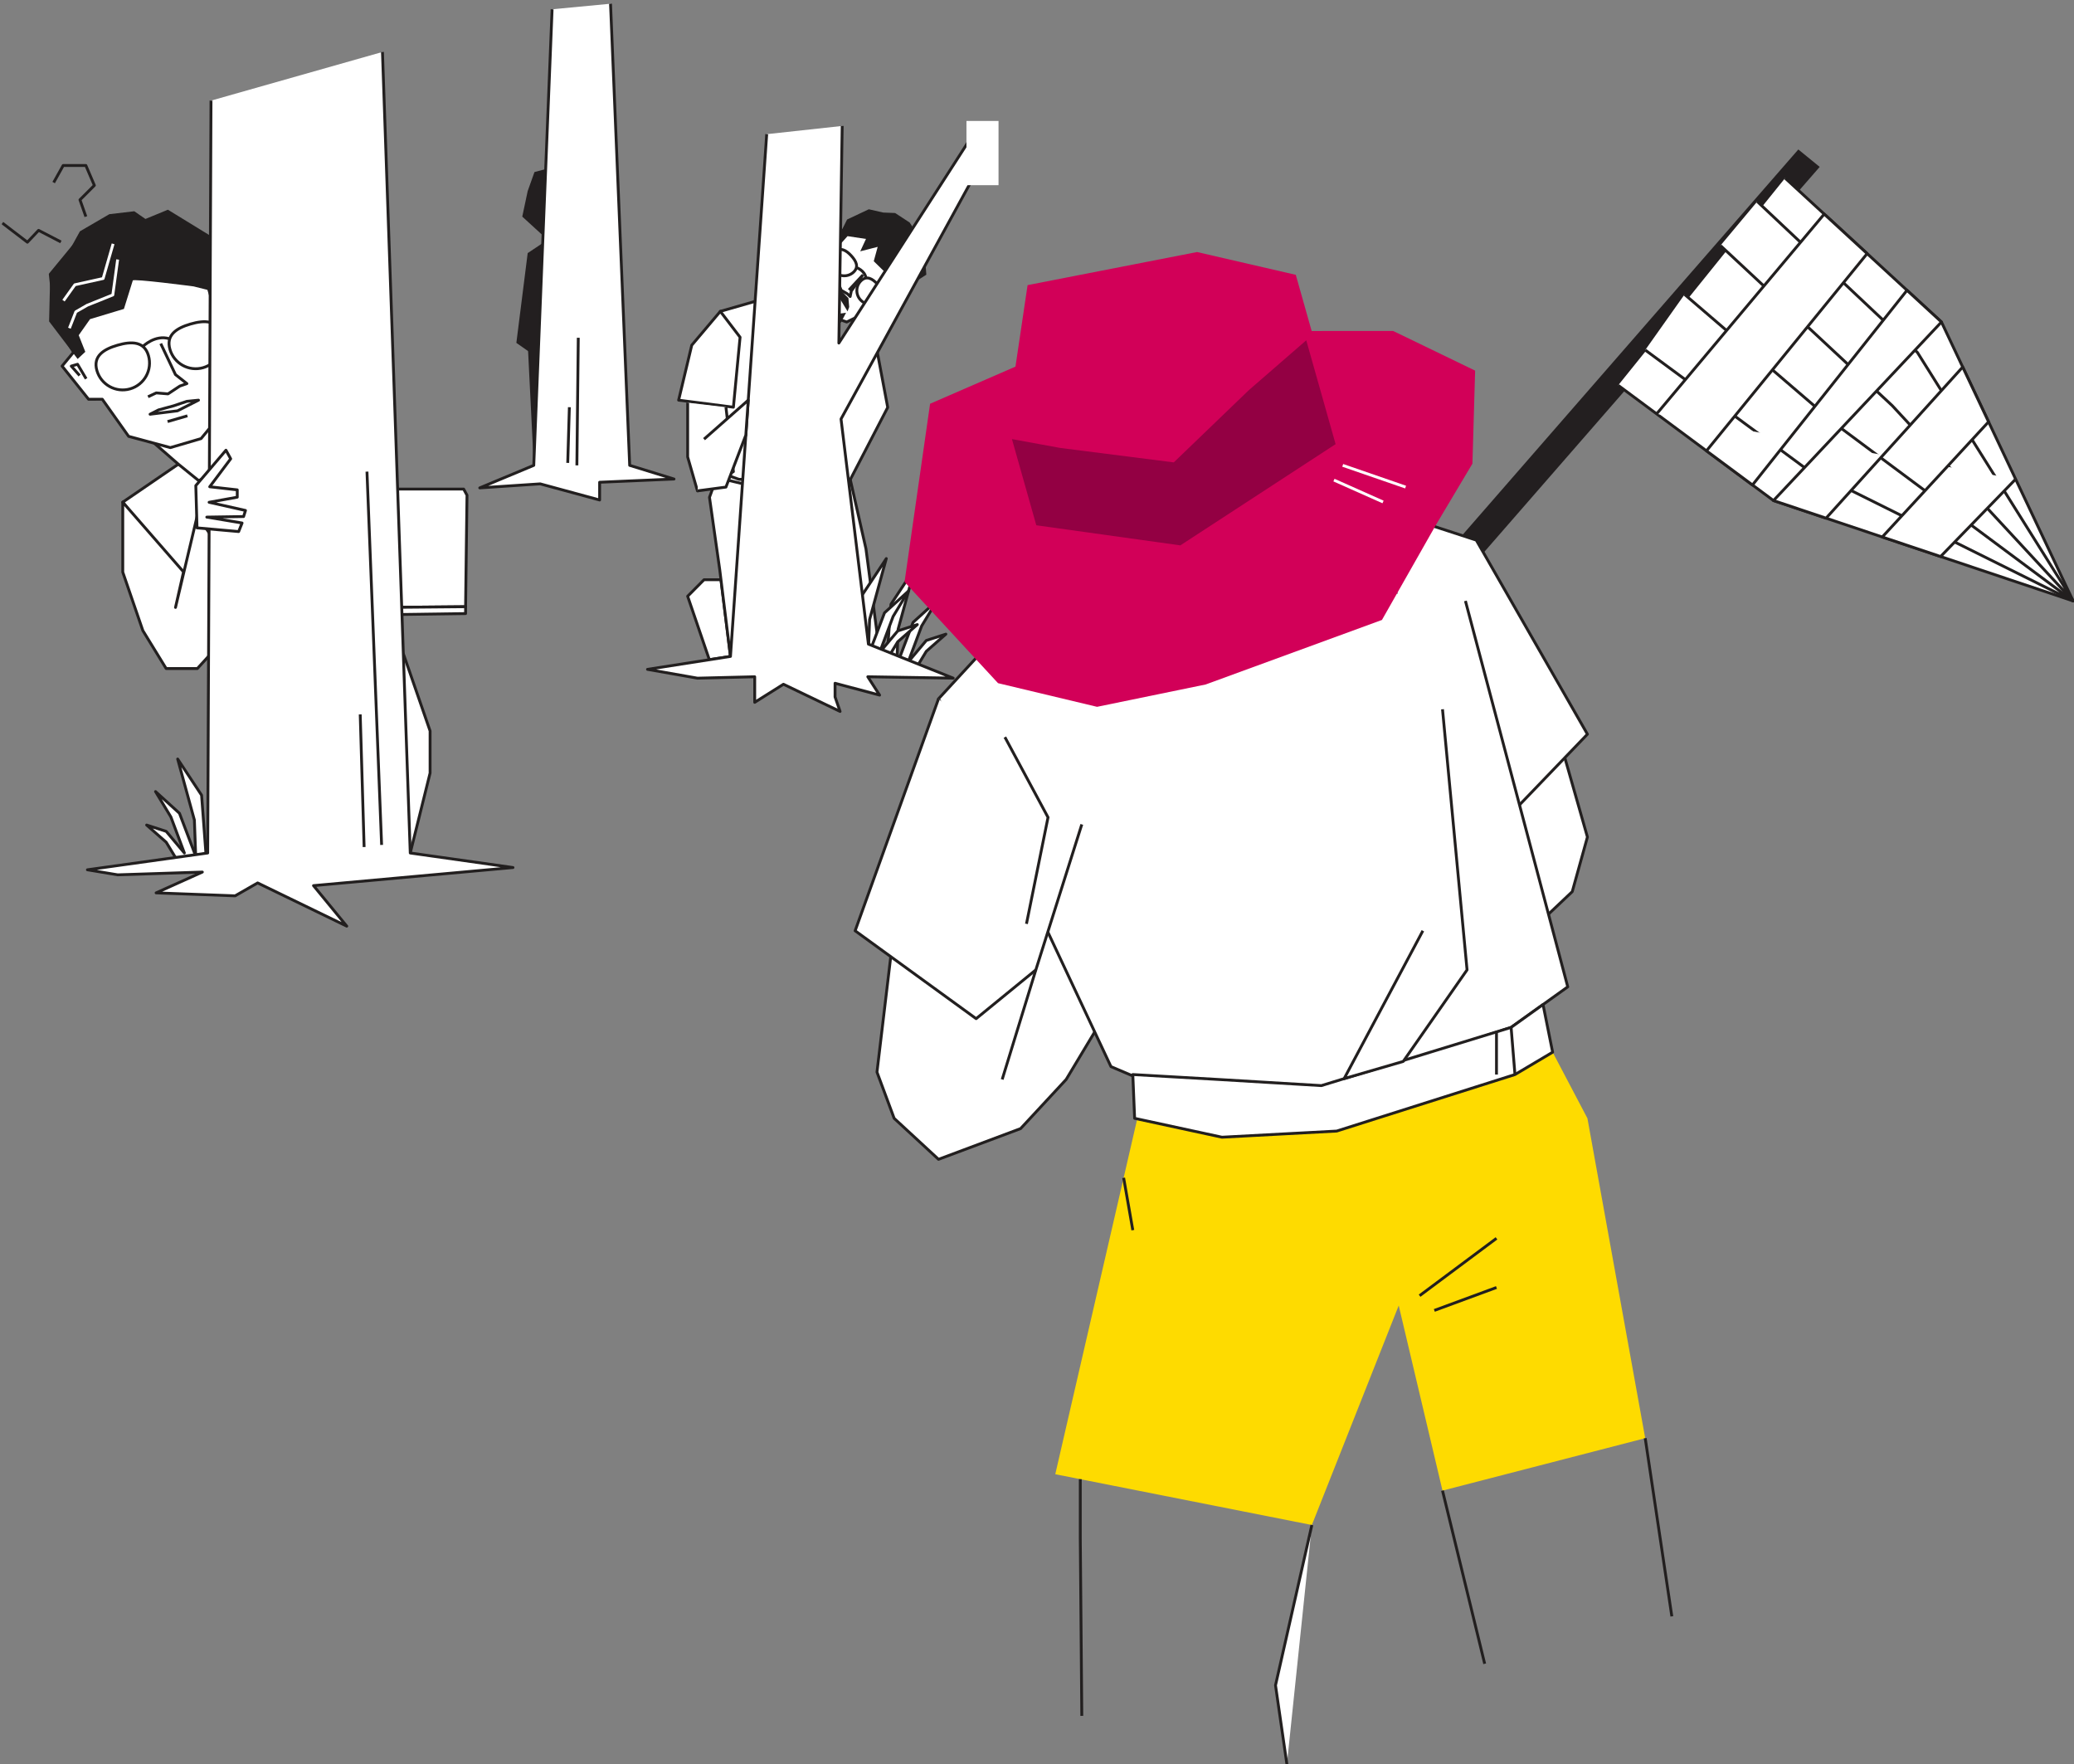 <svg width="542" height="461" viewBox="0 0 542 461" fill="none" xmlns="http://www.w3.org/2000/svg">
<rect x="0" y="0" width="542" height="461" fill="#808080" stroke="none"/>
<g clip-path="url(#clip0_13636_31402)">
<path d="M475.544 43.609L301.629 243.202L296.039 238.642L469.958 39.054L475.544 43.609Z" fill="#231F20"/>
<path d="M422.874 100.678L463.463 130.789L541.771 157.018L507.361 84.136L466.505 46.531" fill="white"/>
<path d="M422.874 100.678L463.463 130.789L541.771 157.018L507.361 84.136L466.505 46.531" stroke="#221F1F" stroke-width="0.743" stroke-linejoin="round"/>
<path d="M429.944 91.46L471.35 121.999L541.771 157.017L479.809 110.911L440.231 76.93" fill="white"/>
<path d="M429.944 91.46L471.35 121.999L541.771 157.017L479.809 110.911L440.231 76.93" stroke="#221F1F" stroke-width="0.743" stroke-linejoin="round"/>
<path d="M449.609 64.161L494.497 105.987L541.771 157.018L501.077 92.083L459.227 52.657" fill="white"/>
<path d="M449.609 64.161L494.497 105.987L541.771 157.018L501.077 92.083L459.227 52.657" stroke="#221F1F" stroke-width="0.743" stroke-linejoin="round"/>
<path d="M432.932 108.142L476.72 55.935L487.942 66.265L445.953 117.8L457.979 126.72L498.356 75.851L507.361 84.136L463.463 130.789L477.211 135.396L512.912 95.902L519.674 110.217L491.894 140.311L507.136 145.417L526.745 125.196" fill="white"/>
<path d="M432.932 108.142L476.72 55.935L487.942 66.265L445.953 117.8L457.979 126.72L498.356 75.851L507.361 84.136L463.463 130.789L477.211 135.396L512.912 95.902L519.674 110.217L491.894 140.311L507.136 145.417L526.745 125.196" stroke="#221F1F" stroke-width="0.743" stroke-linejoin="round"/>
<path d="M146.048 43.245L139.671 44.96L137.903 49.922L136.485 56.599L143.107 62.657L151.122 54.681L146.048 43.245Z" fill="#231F20"/>
<path d="M158.844 87.07L160.321 121.593H139.489L137.902 89.594L158.844 87.07Z" fill="#231F20"/>
<path d="M148.177 59.274L137.902 66.129L134.94 89.593L150.758 100.66L162.653 87.07L159.107 62.657L148.177 59.274Z" fill="#231F20"/>
<path d="M188.414 151.479H183.984L179.706 155.79L185.372 172.374L190.894 171.514L188.414 151.479Z" fill="white" stroke="#221F1F" stroke-width="0.743" stroke-linejoin="round"/>
<path d="M218.602 125.552H222.262L226.299 143.385L229.866 170.498L218.602 169.258V125.552Z" fill="white" stroke="#221F1F" stroke-width="0.743" stroke-linejoin="round"/>
<path d="M238.155 72.641L239.442 66.383L233.34 59.715L227.094 57.102L221.754 58.093C221.627 58.208 220.705 59.66 219.173 62.103L216.824 61.561L214.45 66.697L215.271 68.326C215.271 68.326 211.501 74.309 211.488 74.322L213.566 79.318L216.473 82.442L221.267 84.136L227.636 81.024L228.922 81.998L234.372 79.377L233.433 77.306L238.155 72.637V72.641Z" fill="white" stroke="#221F1F" stroke-width="0.743" stroke-linejoin="round"/>
<path d="M218.601 62.992L219.909 63.479L221.491 61.705L226.307 62.433L224.809 65.668L229.366 64.503L228.338 68.254L234.558 74.343L232.379 76.358L233.018 77.577L242.078 71.773L241.794 68.098L242.467 64.884L239.56 60.943L237.724 58.144L233.928 55.659L230.818 55.536L227.047 54.681L221.369 57.356L218.601 62.992Z" fill="#221F1F"/>
<path d="M218.297 73.632L219.245 74.381L219.829 75.846L221.466 76.786L222.173 77.48L222.473 76.041L225.38 71.981L221.855 75.774" fill="white"/>
<path d="M218.297 73.632L219.245 74.381L219.829 75.846L221.466 76.786L222.173 77.48L222.473 76.041L225.38 71.981L221.855 75.774" stroke="#221F1F" stroke-width="0.743" stroke-linejoin="round"/>
<path d="M214.941 73.835L218.894 77.065L221.496 81.358L221.923 80.219L221.716 77.886L218.246 74.41L216.02 73.246L214.941 73.835Z" fill="#221F1F"/>
<path d="M230.704 79.533L232.68 78.475L233.268 79.114L231.673 79.614" fill="white"/>
<path d="M230.704 79.533L232.68 78.475L233.268 79.114L231.673 79.614" stroke="#221F1F" stroke-width="0.378" stroke-linejoin="round"/>
<path d="M216.752 65.184L217.963 63.296L217.37 62.657L216.748 64.211" fill="white"/>
<path d="M216.752 65.184L217.963 63.296L217.37 62.657L216.748 64.211" stroke="#221F1F" stroke-width="0.378" stroke-linejoin="round"/>
<path d="M223.049 71.116C221.598 72.458 219.338 72.369 217.997 70.917C216.655 69.465 216.744 67.204 218.195 65.862C219.647 64.52 221.098 65.358 222.44 66.806C223.781 68.258 224.5 69.774 223.049 71.112V71.116Z" fill="white" stroke="#221F1F" stroke-width="0.743" stroke-linejoin="round"/>
<path d="M229.925 78.559C228.474 79.901 226.214 79.813 224.873 78.36C223.531 76.908 223.62 74.647 225.072 73.305C226.523 71.963 227.974 72.801 229.316 74.249C230.657 75.697 231.377 77.217 229.925 78.555V78.559Z" fill="white" stroke="#221F1F" stroke-width="0.743" stroke-linejoin="round"/>
<path d="M223.802 69.905C223.802 69.905 225.985 70.646 226.299 72.606L223.802 69.905Z" fill="white"/>
<path d="M223.802 69.905C223.802 69.905 225.985 70.646 226.299 72.606" stroke="#221F1F" stroke-width="0.743" stroke-linejoin="round"/>
<path d="M214.523 74.224L212.229 75.82L211.721 79.474L215.949 84.05L219.732 84.321L221.103 81.722L218.259 82.09L217.76 78.424L214.036 78.216L214.523 74.224Z" fill="#221F1F"/>
<path d="M229.291 92.13L231.986 106.449L220.447 128.694L212.534 123.232L222.77 88.116L229.291 92.13Z" fill="white" stroke="#221F1F" stroke-width="0.743" stroke-linejoin="round"/>
<path d="M53.805 222.88L52.68 207.777L46.43 198.323L50.797 214.259L51.144 223.684L46.9 212.502L40.645 206.829L44.653 213.447L48.182 222.88L43.434 217.227L38.322 215.576L43.434 220.064L46.062 224.391" fill="white"/>
<path d="M53.805 222.88L52.68 207.777L46.43 198.323L50.797 214.259L51.144 223.684L46.9 212.502L40.645 206.829L44.653 213.447L48.182 222.88L43.434 217.227L38.322 215.576L43.434 220.064L46.062 224.391" stroke="#221F1F" stroke-width="0.743" stroke-linejoin="round"/>
<path d="M231.703 172.997L232.828 157.895L239.078 148.44L234.711 164.377L234.36 173.801L238.609 162.62L244.863 156.95L240.856 163.564L237.327 172.997L242.074 167.345L247.186 165.693L242.074 170.181L239.446 174.508" fill="white"/>
<path d="M231.703 172.997L232.828 157.895L239.078 148.44L234.711 164.377L234.36 173.801L238.609 162.62L244.863 156.95L240.856 163.564L237.327 172.997L242.074 167.345L247.186 165.693L242.074 170.181L239.446 174.508" stroke="#221F1F" stroke-width="0.743" stroke-linejoin="round"/>
<path d="M224.247 170.498L225.368 155.396L231.618 145.946L227.251 161.878L226.904 171.303L231.148 160.125L237.402 154.452L233.399 161.07L229.866 170.498L234.614 164.85L239.726 163.195L234.614 167.687L231.986 172.014" fill="white"/>
<path d="M224.247 170.498L225.368 155.396L231.618 145.946L227.251 161.878L226.904 171.303L231.148 160.125L237.402 154.452L233.399 161.07L229.866 170.498L234.614 164.85L239.726 163.195L234.614 167.687L231.986 172.014" stroke="#221F1F" stroke-width="0.743" stroke-linejoin="round"/>
<path d="M105.405 170.803L112.395 190.998V201.985L107.211 222.879" fill="white"/>
<path d="M105.405 170.803L112.395 190.998V201.985L107.211 222.879" stroke="#221F1F" stroke-width="0.743" stroke-linejoin="round"/>
<path d="M56.192 114.751L46.608 121.28L32.081 131.212L60.381 168.301L56.192 114.751Z" fill="white" stroke="#221F1F" stroke-width="0.743" stroke-linejoin="round"/>
<path d="M46.607 121.28L51.876 125.552L56.894 123.748L62.09 119.87L58.532 105.217L34.928 111.127L46.607 121.28Z" fill="white" stroke="#221F1F" stroke-width="0.743" stroke-linejoin="round"/>
<path d="M56.547 62.556L42.435 59.279L22.86 59.851L13.136 71.668L14.469 83.95C14.557 84.276 16.297 87.168 19.233 92.003L16.225 95.652L23.152 104.328L26.732 104.315C26.732 104.315 33.599 113.981 33.616 114.015L44.517 116.957L52.548 114.599L60.453 104.996L59.86 93.756L62.7 92.354L62.894 80.483L58.438 80.317L56.555 62.552L56.547 62.556Z" fill="white" stroke="#221F1F" stroke-width="0.743" stroke-linejoin="round"/>
<path d="M20.291 93.794L22.293 91.927L20.571 87.591L23.533 83.387L32.385 80.72L34.7 73.302C34.531 72.726 50.598 74.835 50.598 74.835L54.203 75.741L55.824 81.338L58.523 81.291L56.539 62.557L43.878 54.796L38.005 57.213L35.093 55.198L28.573 55.964L20.884 60.444L17.939 65.796L13.127 71.664L12.831 83.98L20.287 93.794H20.291Z" fill="#221F1F"/>
<path d="M38.681 103.672L40.831 102.664L43.911 102.918L47.001 100.873L48.837 100.234L45.854 97.88L42.007 89.78" fill="white"/>
<path d="M38.681 103.672L40.831 102.664L43.911 102.918L47.001 100.873L48.837 100.234L45.854 97.88L42.007 89.78" stroke="#221F1F" stroke-width="0.743" stroke-linejoin="round"/>
<path d="M59.932 87.071L59.805 82.672L61.443 82.193L60.922 85.436" fill="white"/>
<path d="M59.932 87.071L59.805 82.672L61.443 82.193L60.922 85.436" stroke="#221F1F" stroke-width="0.743" stroke-linejoin="round"/>
<path d="M22.513 98.964L20.266 95.179L18.628 95.657L20.803 98.113" fill="white"/>
<path d="M22.513 98.964L20.266 95.179L18.628 95.657L20.803 98.113" stroke="#221F1F" stroke-width="0.743" stroke-linejoin="round"/>
<path d="M30.747 67.807L29.482 77.066L22.805 79.75L19.817 81.465L18.138 85.762" stroke="white" stroke-width="0.743" stroke-linejoin="round"/>
<path d="M29.558 63.708L26.952 72.769L19.563 74.407L16.597 78.556" stroke="white" stroke-width="0.743" stroke-linejoin="round"/>
<path d="M43.793 110.153L48.977 108.65" stroke="#221F1F" stroke-width="0.743" stroke-linejoin="round"/>
<path d="M38.796 92.909C39.875 96.631 37.733 100.526 34.014 101.606C30.294 102.685 26.401 100.543 25.323 96.821C24.243 93.1 26.985 91.279 30.705 90.2C34.425 89.12 37.717 89.188 38.796 92.909Z" fill="white" stroke="#221F1F" stroke-width="0.743" stroke-linejoin="round"/>
<path d="M57.884 87.371C58.963 91.093 56.822 94.988 53.103 96.067C49.383 97.147 45.49 95.005 44.411 91.283C43.332 87.562 46.074 85.741 49.794 84.662C53.513 83.582 56.805 83.65 57.884 87.371Z" fill="white" stroke="#221F1F" stroke-width="0.743" stroke-linejoin="round"/>
<path d="M37.331 90.525C37.331 90.525 40.552 87.341 44.263 88.514L37.331 90.525Z" fill="white"/>
<path d="M37.331 90.525C37.331 90.525 40.552 87.341 44.263 88.514" stroke="#221F1F" stroke-width="0.743" stroke-linejoin="round"/>
<path d="M46.383 107.346L39.215 108.236L41.423 107.109L45.384 106.034L48.837 104.865L51.875 104.561L46.383 107.346Z" fill="white" stroke="#221F1F" stroke-width="0.743" stroke-linejoin="round"/>
<path d="M81.695 152.556L67.329 154.16V155.663L70.135 161.036L83.697 157.721L81.695 152.556Z" fill="white" stroke="#221F1F" stroke-width="0.743" stroke-linejoin="round"/>
<path d="M121.167 127.787L122.043 129.392L121.67 158.529L70.135 158.982V129.311L72.102 127.787H121.167Z" fill="white" stroke="#221F1F" stroke-width="0.743" stroke-linejoin="round"/>
<path d="M121.67 158.529L70.135 158.982V161.036L121.67 160.324V158.529Z" fill="white" stroke="#221F1F" stroke-width="0.743" stroke-linejoin="round"/>
<path d="M99.726 143.093C99.726 144.638 98.473 145.887 96.933 145.887C95.388 145.887 94.14 144.634 94.14 143.093C94.14 141.552 95.393 142.36 96.933 142.36C98.473 142.36 99.726 141.552 99.726 143.093Z" fill="white" stroke="#221F1F" stroke-width="0.743" stroke-linejoin="round"/>
<path d="M97.217 141.801L97.42 139.794L100.928 138.893L99.726 140.798L97.217 141.801Z" fill="white" stroke="#221F1F" stroke-width="0.743" stroke-linejoin="round"/>
<path d="M32.081 131.212V149.485L37.332 164.769L43.421 174.685H51.575L58.041 167.602L56.42 141.801L53.399 137.389L51.876 133.367L45.863 158.715L47.962 149.43L32.081 131.212Z" fill="white" stroke="#221F1F" stroke-width="0.743" stroke-linejoin="round"/>
<path d="M55.142 26.293L54.275 222.88L48.508 223.684L22.843 227.266L30.748 228.583L52.879 227.863L40.798 233.299L61.443 234.074L67.329 230.7L90.62 241.996L81.928 231.407L134.06 226.678L107.211 222.88L99.946 13.579" fill="white"/>
<path d="M55.142 26.293L54.275 222.88L48.508 223.684L22.843 227.266L30.748 228.583L52.879 227.863L40.798 233.299L61.443 234.074L67.329 230.7L90.62 241.996L81.928 231.407L134.06 226.678L107.211 222.88L99.946 13.579" stroke="#221F1F" stroke-width="0.743" stroke-linejoin="round"/>
<path d="M51.169 126.886L59.052 117.635L60.284 119.879L54.804 127.186L62.002 127.995V129.909L54.643 131.242L64.156 133.38L63.66 134.968L54.042 135.116L63.263 136.657L62.37 138.893L51.486 137.928L51.169 126.886Z" fill="white" stroke="#221F1F" stroke-width="0.743" stroke-linejoin="round"/>
<path d="M144.28 2.423L139.489 121.593L125.373 127.482L141.174 126.428L156.699 130.645V126.009L176.139 125.166L164.553 121.593L159.547 0.975" fill="white"/>
<path d="M144.28 2.423L139.489 121.593L125.373 127.482L141.174 126.428L156.699 130.645V126.009L176.139 125.166L164.553 121.593L159.547 0.975" stroke="#221F1F" stroke-width="0.743" stroke-linejoin="round"/>
<path d="M0.624 58.288L7.157 63.284L10.085 60.189L15.912 63.212" stroke="#221F1F" stroke-width="0.743" stroke-linejoin="round"/>
<path d="M14.025 47.699L16.509 43.245H22.441L24.663 48.44L20.897 52.208L22.441 56.599" stroke="#221F1F" stroke-width="0.743" stroke-linejoin="round"/>
<path d="M187.174 123.231V124.73L194.723 127.271H202.2V125.251L193.856 124.866L187.174 123.231Z" fill="white" stroke="#231F20" stroke-width="0.488" stroke-linejoin="round"/>
<path d="M206.631 76.07L188.245 81.358L183.984 98.463L185.054 122.389L193.12 125.251H207.731V78.437L206.631 76.07Z" fill="white" stroke="#221F1F" stroke-width="0.743" stroke-linejoin="round"/>
<path d="M187.297 124.776L185.41 129.95L188.089 148.854L190.894 171.514L195.82 152.635L197.91 127.312L187.297 124.776Z" fill="white" stroke="#221F1F" stroke-width="0.743" stroke-linejoin="round"/>
<path d="M200.364 35.057L190.894 171.514L169.212 174.897L182.266 177.2L197.229 176.832V183.513L204.739 178.788L219.541 185.892L218.225 182.099V178.53L229.866 181.625L226.781 176.832L249.103 177.188L226.942 168.301L219.787 109.48L255.467 44.35L256.935 35.993L254.337 35.057L219.22 89.636L220.091 32.906" fill="white"/>
<path d="M200.364 35.057L190.894 171.514L169.212 174.897L182.266 177.2L197.229 176.832V183.513L204.739 178.788L219.541 185.892L218.225 182.099V178.53L229.866 181.625L226.781 176.832L249.103 177.188L226.942 168.301L219.787 109.48L255.467 44.35L256.935 35.993L254.337 35.057L219.22 89.636L220.091 32.906" stroke="#221F1F" stroke-width="0.743" stroke-linejoin="round"/>
<path d="M188.245 81.358L180.776 90.199L177.345 104.56L191.66 106.397L193.403 88.116L188.245 81.358Z" fill="white" stroke="#221F1F" stroke-width="0.743" stroke-linejoin="round"/>
<path d="M179.706 105.217V119.396L182.266 128.262L191.66 123.232L189.713 106.398" fill="white"/>
<path d="M179.706 105.217V119.396L182.266 128.262L191.66 123.232L189.713 106.398" stroke="#221F1F" stroke-width="0.743" stroke-linejoin="round"/>
<path d="M182.266 128.261L189.713 127.27L194.905 113.696L195.54 104.56L183.984 114.75" fill="white"/>
<path d="M182.266 128.261L189.713 127.27L194.905 113.696L195.54 104.56L183.984 114.75" stroke="#221F1F" stroke-width="0.743" stroke-linejoin="round"/>
<path d="M95.901 123.231L99.726 220.771" stroke="#221F1F" stroke-width="0.743" stroke-linejoin="round"/>
<path d="M94.136 186.667L95.156 221.325" stroke="#221F1F" stroke-width="0.743" stroke-linejoin="round"/>
<path d="M148.794 106.397L148.367 120.949" stroke="#221F1F" stroke-width="0.743" stroke-linejoin="round"/>
<path d="M151.122 88.256L150.758 121.593" stroke="#221F1F" stroke-width="0.743" stroke-linejoin="round"/>
<path d="M234.745 233.51L229.181 280.129L233.67 292.209L245.265 302.92L266.714 294.893L278.622 282.052L296.039 253.041L248.642 229.412L234.745 233.51Z" fill="white" stroke="#221F1F" stroke-width="0.743" stroke-linejoin="round"/>
<path d="M406.913 190.893L414.843 218.709L410.878 232.977L400.07 243.202L376.971 195.596L406.913 190.893Z" fill="white" stroke="#221F1F" stroke-width="0.743" stroke-linejoin="round"/>
<path d="M361.145 133.113L385.793 141.128L414.843 191.841L385.793 222.062L371.313 187.053" fill="white"/>
<path d="M361.145 133.113L385.793 141.128L414.843 191.841L385.793 222.062L371.313 187.053" stroke="#221F1F" stroke-width="0.743" stroke-linejoin="round"/>
<path d="M382.963 157.018L409.702 257.851L394.9 268.449L321.961 292.209L290.326 278.69L245.265 182.59L278.867 146.111" fill="white"/>
<path d="M382.963 157.018L409.702 257.851L394.9 268.449L321.961 292.209L290.326 278.69L245.265 182.59L278.867 146.111" stroke="#221F1F" stroke-width="0.743" stroke-linejoin="round"/>
<path d="M282.709 215.406L270.696 253.422L255.094 266.166L223.472 243.202L245.265 182.59" fill="white"/>
<path d="M282.709 215.406L270.696 253.422L255.094 266.166L223.472 243.202L245.265 182.59" stroke="#221F1F" stroke-width="0.743" stroke-linejoin="round"/>
<path d="M270.696 253.423L261.903 282.052" stroke="#221F1F" stroke-width="0.743" stroke-linejoin="round"/>
<path d="M401.141 266.166L414.843 292.208L429.945 375.785L376.97 389.481L365.528 341.118L342.831 398.47L275.774 385.201L298.831 285.261L321.961 292.208L401.141 266.166Z" fill="#FEDB00"/>
<path d="M296.039 280.769L296.512 292.209L319.329 297.141L349.322 295.537L395.907 280.769L405.749 274.931L403.244 262.475L394.9 268.449L345.315 283.661L318.368 282.052L296.039 280.769Z" fill="white" stroke="#221F1F" stroke-width="0.743" stroke-linejoin="round"/>
<path d="M376.971 185.325L383.386 253.423L366.705 277.344L351.264 281.836L371.838 243.202" fill="white"/>
<path d="M376.971 185.325L383.386 253.423L366.705 277.344L351.264 281.836L371.838 243.202" stroke="#221F1F" stroke-width="0.743" stroke-linejoin="round"/>
<path d="M394.899 268.448L395.906 280.769" stroke="#221F1F" stroke-width="0.743" stroke-linejoin="round"/>
<path d="M391.079 269.621V280.769" stroke="#221F1F" stroke-width="0.743" stroke-linejoin="round"/>
<path d="M391.079 323.569L370.983 338.549" stroke="#221F1F" stroke-width="0.743" stroke-linejoin="round"/>
<path d="M391.079 336.41L374.834 342.401" stroke="#221F1F" stroke-width="0.743" stroke-linejoin="round"/>
<path d="M293.643 307.751L296.038 321.431" stroke="#221F1F" stroke-width="0.743" stroke-linejoin="round"/>
<path d="M262.609 192.604L273.882 213.574L268.246 241.394" fill="white"/>
<path d="M262.609 192.604L273.882 213.574L268.246 241.394" stroke="#221F1F" stroke-width="0.743" stroke-linejoin="round"/>
<path d="M364.056 86.469L286.708 86.52L243.06 105.496L239.734 128.693L236.387 152.043L260.815 178.504L286.695 184.686L315.08 178.847L361.145 161.988L375.16 137.309L384.791 121.144L385.497 96.842L364.056 86.469Z" fill="#D20058"/>
<path d="M268.538 74.5L262.487 115.213L269.173 138.855L308.691 144.363L351.29 116.597L338.629 71.811L312.834 65.855L268.538 74.5Z" fill="#D20058"/>
<path d="M264.45 114.73L277.09 117.046L306.744 120.818L326.374 101.931L341.367 88.916L349.034 116.051L308.462 142.5L270.819 137.25L264.45 114.73Z" fill="#930043"/>
<path d="M282.312 386.492V401.819L282.709 448.336" fill="white"/>
<path d="M282.312 386.492V401.819L282.709 448.336" stroke="#221F1F" stroke-width="0.743" stroke-linejoin="round"/>
<path d="M342.831 398.471L333.331 440.352L336.306 460.971" fill="white"/>
<path d="M342.831 398.471L333.331 440.352L336.306 460.971" stroke="#221F1F" stroke-width="0.743" stroke-linejoin="round"/>
<path d="M376.971 389.482L387.994 434.73" stroke="#221F1F" stroke-width="0.743" stroke-linejoin="round"/>
<path d="M429.945 375.785L436.902 422.341" stroke="#221F1F" stroke-width="0.743" stroke-linejoin="round"/>
<path d="M350.896 121.593L367.327 127.27" stroke="white" stroke-width="0.743" stroke-linejoin="round"/>
<path d="M348.603 125.445L361.433 131.157" stroke="white" stroke-width="0.743" stroke-linejoin="round"/>
<path d="M260.947 31.606H252.564V48.385H260.947V31.606Z" fill="white"/>
</g>
<defs>
<clipPath id="clip0_13636_31402">
<rect width="541.516" height="460.034" fill="white" transform="translate(0.484 0.966)"/>
</clipPath>
</defs>
</svg>
